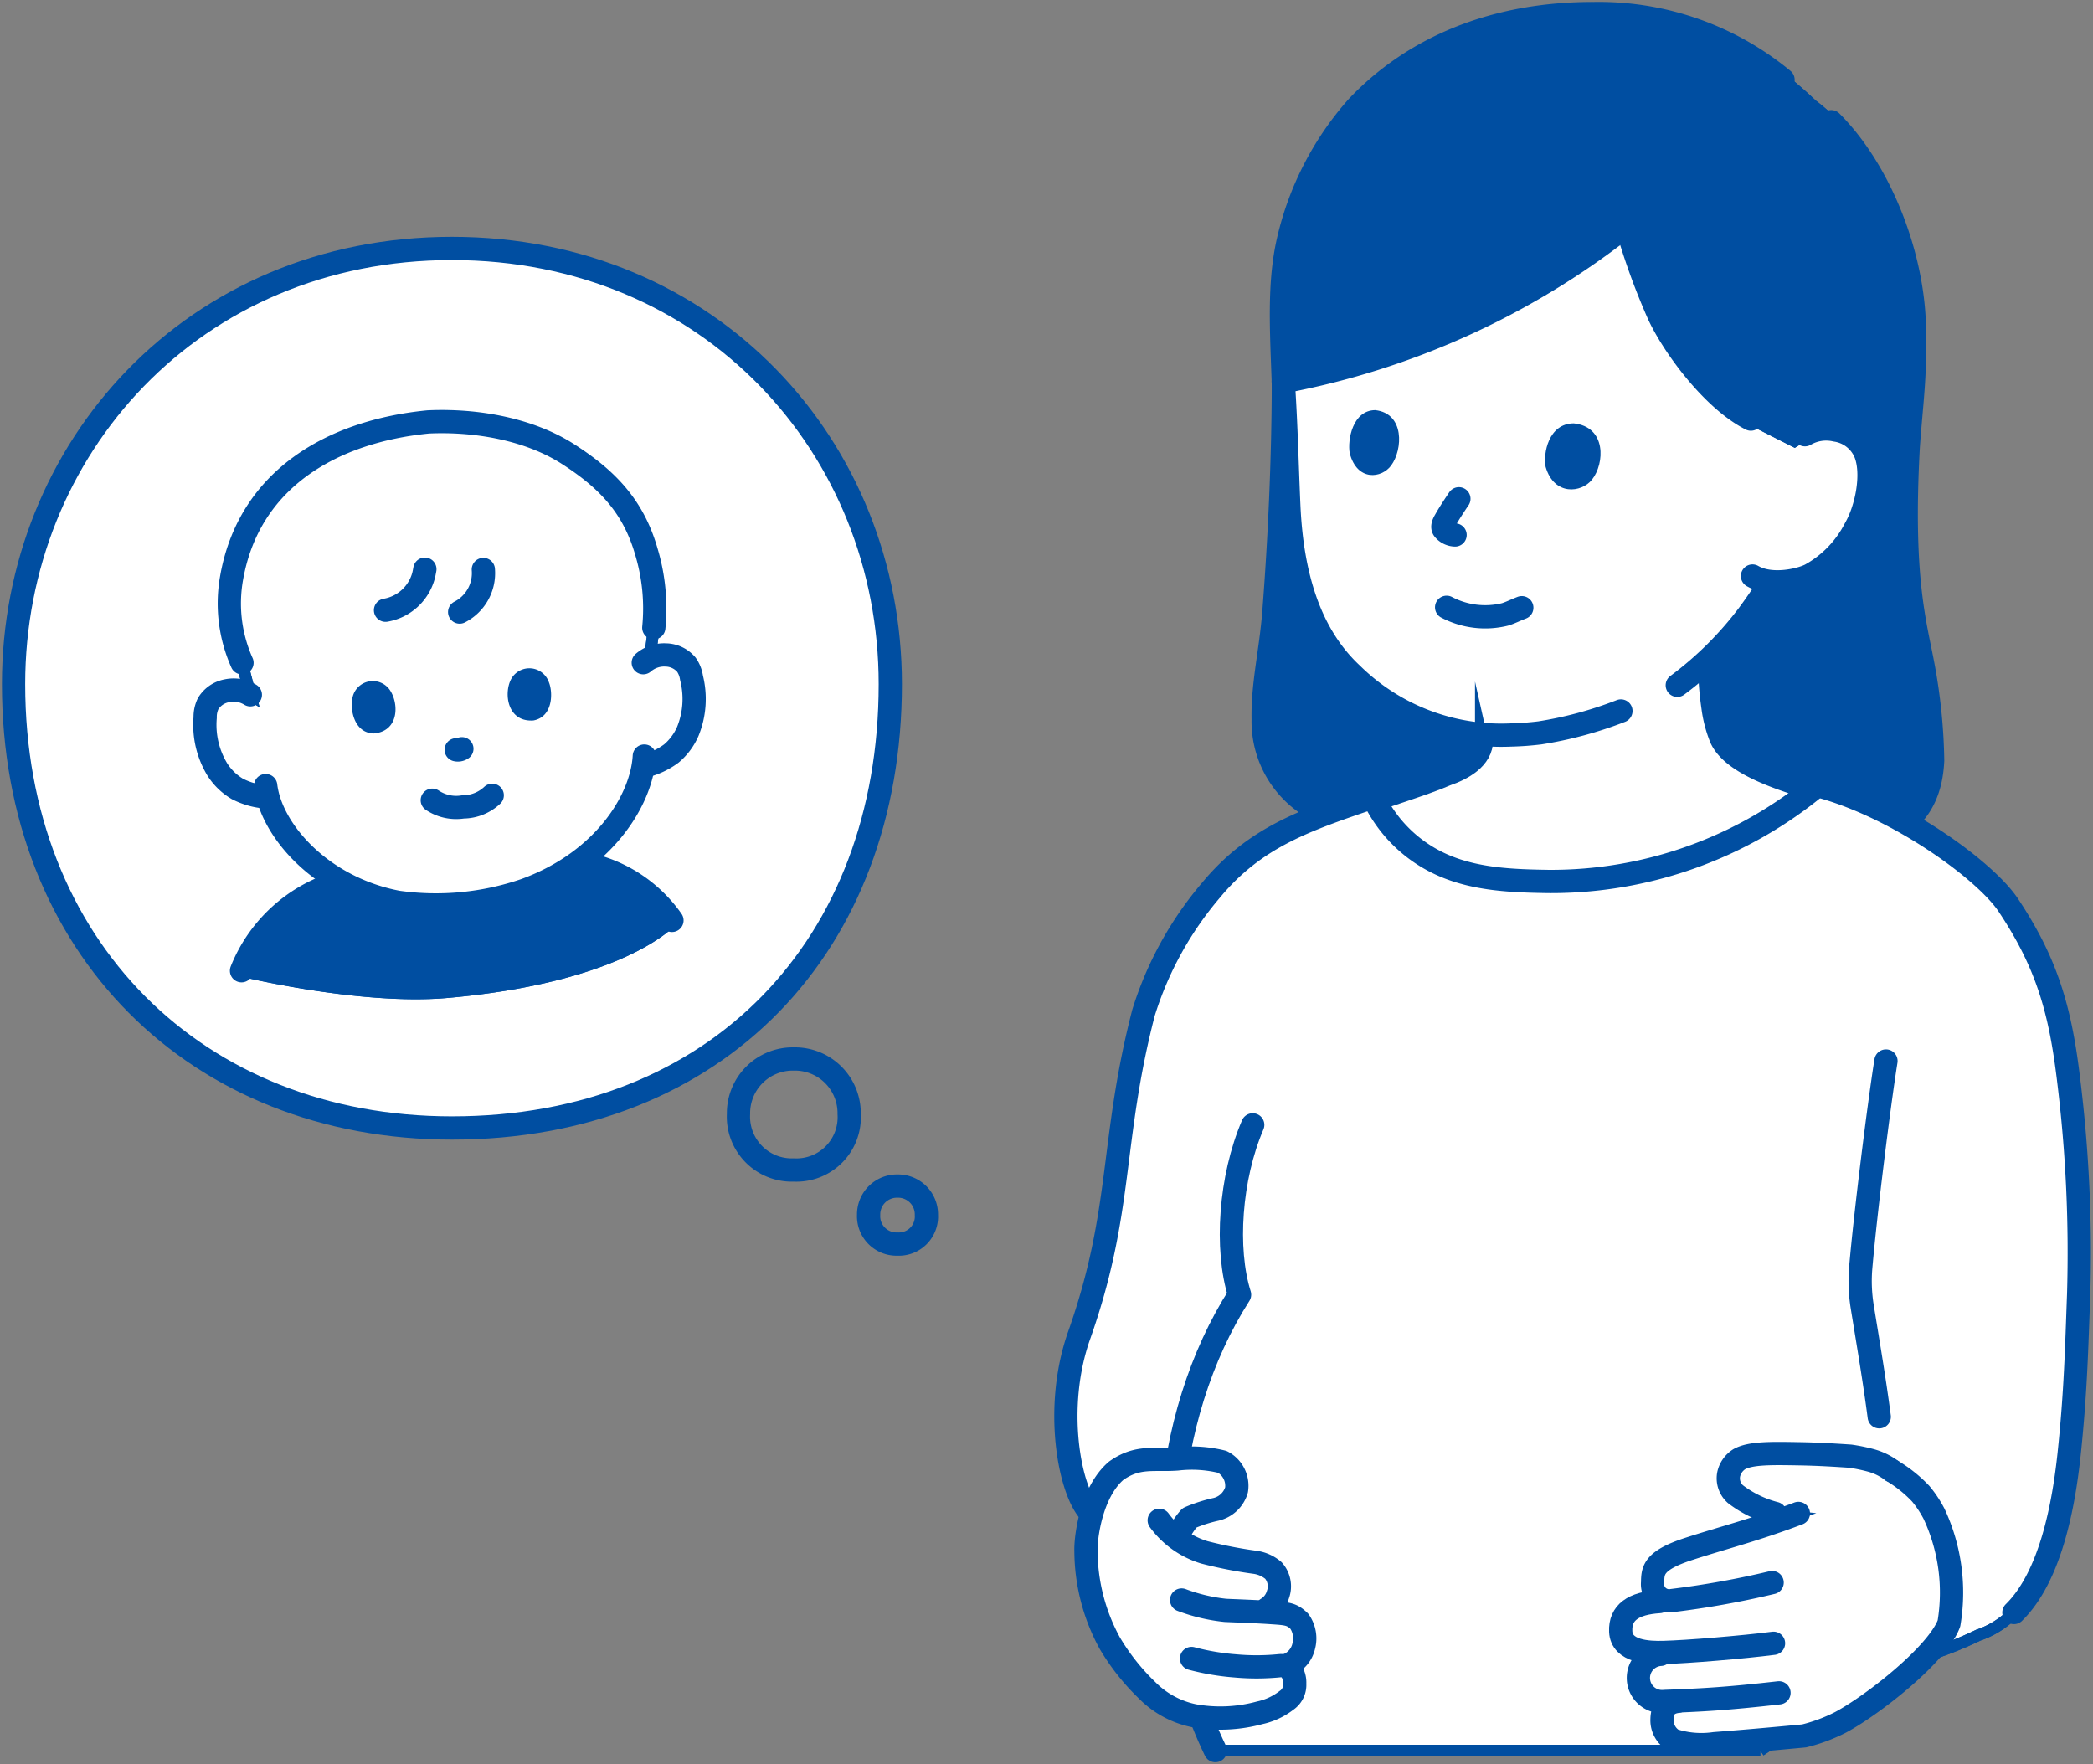 <?xml version="1.0" encoding="UTF-8"?> <svg xmlns="http://www.w3.org/2000/svg" xmlns:xlink="http://www.w3.org/1999/xlink" id="グループ_9088" data-name="グループ 9088" width="180" height="151.72" viewBox="0 0 180 151.72"><rect x="0" y="0" width="180" height="151.72" fill="#808080" stroke="none"/><defs><clipPath id="clip-path"><rect id="長方形_4629" data-name="長方形 4629" width="180" height="151.72" fill="none" stroke="#004ea1" stroke-width="1"></rect></clipPath></defs><g id="グループ_9087" data-name="グループ 9087" clip-path="url(#clip-path)"><path id="パス_3403" data-name="パス 3403" d="M38.7,18.323C16.408,18.323,1,35.588,1,55.791c0,22.6,15.74,38.171,37.7,38.171,22.808,0,37.7-15.712,37.7-38.171,0-20.34-15.489-37.468-37.7-37.468" transform="translate(0.166 3.044)" fill="#fff" stroke="#004ea1" stroke-width="1"></path><path id="パス_3404" data-name="パス 3404" d="M38.7,18.323C16.408,18.323,1,35.588,1,55.791c0,22.6,15.74,38.171,37.7,38.171,22.808,0,37.7-15.712,37.7-38.171C76.4,35.451,60.912,18.323,38.7,18.323Z" transform="translate(0.166 3.044)" fill="none" stroke="#004ea1" stroke-miterlimit="10" stroke-width="1"></path><path id="パス_3405" data-name="パス 3405" d="M38.7,18.323C16.408,18.323,1,35.588,1,55.791c0,22.6,15.74,38.171,37.7,38.171,22.808,0,37.7-15.712,37.7-38.171C76.4,35.451,60.912,18.323,38.7,18.323Z" transform="translate(0.166 3.044)" fill="none" stroke="#004ea1" stroke-linecap="round" stroke-linejoin="round" stroke-width="2"></path><path id="パス_3406" data-name="パス 3406" d="M59.222,78.1a4.665,4.665,0,0,0-4.758,4.729,4.588,4.588,0,0,0,4.758,4.817,4.541,4.541,0,0,0,4.758-4.817A4.661,4.661,0,0,0,59.222,78.1Z" transform="translate(9.047 12.973)" fill="none" stroke="#004ea1" stroke-linecap="round" stroke-linejoin="round" stroke-width="2"></path><path id="パス_3407" data-name="パス 3407" d="M66.546,87.473a2.437,2.437,0,0,0-2.485,2.47,2.4,2.4,0,0,0,2.485,2.516,2.372,2.372,0,0,0,2.485-2.516A2.434,2.434,0,0,0,66.546,87.473Z" transform="translate(10.641 14.53)" fill="none" stroke="#004ea1" stroke-linecap="round" stroke-linejoin="round" stroke-width="2"></path><path id="パス_3408" data-name="パス 3408" d="M17.812,72.88a12.884,12.884,0,0,1,8.162-7.539l22.06-1.509a12,12,0,0,1,6.795,4.719s-4.2,4.836-19.359,6.172c-7.426.654-17.658-1.844-17.658-1.844" transform="translate(2.959 10.603)" fill="#004ea1" stroke="#004ea1" stroke-width="1"></path><path id="パス_3409" data-name="パス 3409" d="M17.812,72.88a12.884,12.884,0,0,1,8.162-7.539l22.06-1.509a12,12,0,0,1,6.795,4.719s-4.2,4.836-19.359,6.172C28.045,75.378,17.812,72.88,17.812,72.88Z" transform="translate(2.959 10.603)" fill="none" stroke="#004ea1" stroke-miterlimit="10" stroke-width="1"></path><path id="パス_3410" data-name="パス 3410" d="M17.67,43.306c1.949-7.687,8.809-11.422,16.661-12.187,4.187-.189,8.7.645,12,2.761,3.431,2.2,5.645,4.55,6.751,8.417a16.884,16.884,0,0,1,.634,6.522s-.19,1.426-.35,2.632a2.824,2.824,0,0,1,1.382-.29A2.388,2.388,0,0,1,56.517,52a2.6,2.6,0,0,1,.442,1.131,7.394,7.394,0,0,1-.317,4.6,5.192,5.192,0,0,1-1.417,1.907,6.47,6.47,0,0,1-2.268,1.074l-.162.035c-.631,3.694-3.906,8.345-10.087,10.61a23.567,23.567,0,0,1-11,1.074c-6.005-1.135-10.178-5.352-11.182-9.056h-.223A6.448,6.448,0,0,1,17.9,62.68a5.2,5.2,0,0,1-1.707-1.651,7.4,7.4,0,0,1-1.059-4.488,2.592,2.592,0,0,1,.253-1.187,2.387,2.387,0,0,1,1.6-1.112,2.75,2.75,0,0,1,2.027.344l-.716-2.75a12.506,12.506,0,0,1-.9-7.264c.075-.434.166-.856.269-1.266" transform="translate(2.513 5.165)" fill="#fff" stroke="#004ea1" stroke-width="1"></path><path id="パス_3411" data-name="パス 3411" d="M17.67,43.306c1.949-7.687,8.809-11.422,16.661-12.187,4.187-.189,8.7.645,12,2.761,3.431,2.2,5.645,4.55,6.751,8.417a16.884,16.884,0,0,1,.634,6.522s-.19,1.426-.35,2.632a2.824,2.824,0,0,1,1.382-.29A2.388,2.388,0,0,1,56.517,52a2.6,2.6,0,0,1,.442,1.131,7.394,7.394,0,0,1-.317,4.6,5.192,5.192,0,0,1-1.417,1.907,6.47,6.47,0,0,1-2.268,1.074l-.162.035c-.631,3.694-3.906,8.345-10.087,10.61a23.567,23.567,0,0,1-11,1.074c-6.005-1.135-10.178-5.352-11.182-9.056h-.223A6.448,6.448,0,0,1,17.9,62.68a5.2,5.2,0,0,1-1.707-1.651,7.4,7.4,0,0,1-1.059-4.488,2.592,2.592,0,0,1,.253-1.187,2.387,2.387,0,0,1,1.6-1.112,2.75,2.75,0,0,1,2.027.344l-.716-2.75a12.506,12.506,0,0,1-.9-7.264C17.475,44.138,17.566,43.716,17.67,43.306Z" transform="translate(2.513 5.165)" fill="none" stroke="#004ea1" stroke-miterlimit="10" stroke-width="1"></path><path id="パス_3412" data-name="パス 3412" d="M34.132,55.219a.607.607,0,0,1-.486.09" transform="translate(5.589 9.172)" fill="none" stroke="#004ea1" stroke-linecap="round" stroke-linejoin="round" stroke-width="2"></path><path id="パス_3413" data-name="パス 3413" d="M31.881,59.075a3.7,3.7,0,0,0,2.642.577,3.7,3.7,0,0,0,2.513-1" transform="translate(5.296 9.743)" fill="none" stroke="#004ea1" stroke-linecap="round" stroke-linejoin="round" stroke-width="2"></path><path id="パス_3414" data-name="パス 3414" d="M25.993,51.729c-.2.921.139,2.974,1.848,3.006,2.241-.2,2.162-2.711,1.315-3.822a1.782,1.782,0,0,0-3.164.816" transform="translate(4.309 8.343)" fill="#004ea1"></path><path id="パス_3415" data-name="パス 3415" d="M40.993,50.506c.351.877.345,2.956-1.336,3.266-2.244.163-2.574-2.325-1.917-3.559a1.781,1.781,0,0,1,3.253.293" transform="translate(6.219 8.187)" fill="#004ea1"></path><path id="パス_3416" data-name="パス 3416" d="M47.441,48.97a2.746,2.746,0,0,1,1.944-.667,2.384,2.384,0,0,1,1.764.837,2.6,2.6,0,0,1,.442,1.131,7.4,7.4,0,0,1-.317,4.6,5.189,5.189,0,0,1-1.417,1.907,6.448,6.448,0,0,1-2.268,1.073" transform="translate(7.88 8.023)" fill="none" stroke="#004ea1" stroke-linecap="round" stroke-linejoin="round" stroke-width="2"></path><path id="パス_3417" data-name="パス 3417" d="M19.016,51.3a2.75,2.75,0,0,0-2.027-.344,2.393,2.393,0,0,0-1.606,1.112,2.61,2.61,0,0,0-.252,1.188,7.392,7.392,0,0,0,1.059,4.487A5.172,5.172,0,0,0,17.9,59.392a6.441,6.441,0,0,0,2.412.691" transform="translate(2.513 8.453)" fill="none" stroke="#004ea1" stroke-linecap="round" stroke-linejoin="round" stroke-width="2"></path><path id="パス_3418" data-name="パス 3418" d="M19.594,58.3c.468,3.9,4.835,8.8,11.371,10.034h.006a23.583,23.583,0,0,0,11-1.075h-.006c6.689-2.452,9.975-7.7,10.192-11.5" transform="translate(3.255 9.262)" fill="none" stroke="#004ea1" stroke-linecap="round" stroke-linejoin="round" stroke-width="2"></path><path id="パス_3419" data-name="パス 3419" d="M18,51.836a12.506,12.506,0,0,1-.9-7.264c1.488-8.546,8.658-12.648,16.931-13.453,4.189-.189,8.7.645,12,2.761,3.432,2.2,5.645,4.55,6.752,8.417a16.9,16.9,0,0,1,.633,6.522" transform="translate(2.811 5.165)" fill="none" stroke="#004ea1" stroke-linecap="round" stroke-linejoin="round" stroke-width="2"></path><path id="パス_3420" data-name="パス 3420" d="M31.815,41.977c-.035.194-.071.388-.12.578a4.1,4.1,0,0,1-3.263,2.951" transform="translate(4.723 6.973)" fill="none" stroke="#004ea1" stroke-linecap="round" stroke-linejoin="round" stroke-width="2"></path><path id="パス_3421" data-name="パス 3421" d="M35.936,42A3.754,3.754,0,0,1,33.9,45.659" transform="translate(5.631 6.977)" fill="none" stroke="#004ea1" stroke-linecap="round" stroke-linejoin="round" stroke-width="2"></path><path id="パス_3422" data-name="パス 3422" d="M17.812,72.665a12.884,12.884,0,0,1,8.162-7.539" transform="translate(2.959 10.818)" fill="none" stroke="#004ea1" stroke-linecap="round" stroke-linejoin="round" stroke-width="2"></path><path id="パス_3423" data-name="パス 3423" d="M43.729,63.831a12,12,0,0,1,6.795,4.72" transform="translate(7.264 10.603)" fill="none" stroke="#004ea1" stroke-linecap="round" stroke-linejoin="round" stroke-width="2"></path><path id="パス_3424" data-name="パス 3424" d="M145.6,71.895c4.526-1.241,5.035-4.808,5.133-6.646a48.036,48.036,0,0,0-.815-8.108c-.672-3.646-1.911-7.446-1.283-18.9.184-2.628.478-5.035.517-7.243.02-1.13.02-2.086.014-2.712-.045-7.208-3.7-15.611-8.8-19.417C133.872,2.7,127.784,1.018,121.613,1,113.1.977,106.095,3.9,101.232,9.048A26.151,26.151,0,0,0,95.347,20.44c-.883,3.753-.6,7.858-.448,12.41-.008,6.381-.33,13.418-.816,19.623-.266,3.4-.977,6.182-.921,9.208a8.566,8.566,0,0,0,5.048,8Z" transform="translate(15.474 0.166)" fill="#004ea1" stroke="#004ea1" stroke-width="1"></path><path id="パス_3425" data-name="パス 3425" d="M145.6,71.895c4.526-1.241,5.035-4.808,5.133-6.646a48.036,48.036,0,0,0-.815-8.108c-.672-3.646-1.911-7.446-1.283-18.9.184-2.628.478-5.035.517-7.243.02-1.13.02-2.086.014-2.712-.045-7.208-3.7-15.611-8.8-19.417C133.872,2.7,127.784,1.018,121.613,1,113.1.977,106.095,3.9,101.232,9.048A26.151,26.151,0,0,0,95.347,20.44c-.883,3.753-.6,7.858-.448,12.41-.008,6.381-.33,13.418-.816,19.623-.266,3.4-.977,6.182-.921,9.208a8.566,8.566,0,0,0,5.048,8Z" transform="translate(15.474 0.166)" fill="none" stroke="#004ea1" stroke-miterlimit="10" stroke-width="1"></path><path id="パス_3426" data-name="パス 3426" d="M100.265,28.746l.1-.028a66.379,66.379,0,0,0,23.8-12.093,56.693,56.693,0,0,0,2.708,7.542c1.21,2.7,4.643,7.423,7.982,9.113l3.754,1.9.894-.556a3.606,3.606,0,0,1,2.641-.4,3.257,3.257,0,0,1,2.582,2.04c.674,1.785.087,4.733-.9,6.445a9.464,9.464,0,0,1-3.84,3.966,6.947,6.947,0,0,1-3.5.562l-.224.478c-.492.877-1.621,2.393-1.621,2.393a32.8,32.8,0,0,1-3.35,3.756,31.285,31.285,0,0,0,.309,4.2,10.8,10.8,0,0,0,.665,2.581c.943,2.272,5.267,3.617,7.959,4.43a35.821,35.821,0,0,1-22.764,7.973c-2.965-.045-6.115-.15-8.906-1.326a11.892,11.892,0,0,1-6.066-5.7c2.077-.715,4.675-1.531,6.144-2.179,1.5-.514,3.433-1.556,3-3.483A18.214,18.214,0,0,1,100.538,55.2c-3.768-3.516-5.165-8.763-5.42-14.482-.146-3.3-.227-6.878-.465-10.465l-.012-.184c1.873-.357,3.753-.8,5.624-1.322" transform="translate(15.72 2.762)" fill="#fff" stroke="#004ea1" stroke-width="1"></path><path id="パス_3427" data-name="パス 3427" d="M100.265,28.746l.1-.028a66.379,66.379,0,0,0,23.8-12.093,56.693,56.693,0,0,0,2.708,7.542c1.21,2.7,4.643,7.423,7.982,9.113l3.754,1.9.894-.556a3.606,3.606,0,0,1,2.641-.4,3.257,3.257,0,0,1,2.582,2.04c.674,1.785.087,4.733-.9,6.445a9.464,9.464,0,0,1-3.84,3.966,6.947,6.947,0,0,1-3.5.562l-.224.478c-.492.877-1.621,2.393-1.621,2.393a32.8,32.8,0,0,1-3.35,3.756,31.285,31.285,0,0,0,.309,4.2,10.8,10.8,0,0,0,.665,2.581c.943,2.272,5.267,3.617,7.959,4.43a35.821,35.821,0,0,1-22.764,7.973c-2.965-.045-6.115-.15-8.906-1.326a11.892,11.892,0,0,1-6.066-5.7c2.077-.715,4.675-1.531,6.144-2.179,1.5-.514,3.433-1.556,3-3.483A18.214,18.214,0,0,1,100.538,55.2c-3.768-3.516-5.165-8.763-5.42-14.482-.146-3.3-.227-6.878-.465-10.465l-.012-.184C96.514,29.712,98.394,29.27,100.265,28.746Z" transform="translate(15.72 2.762)" fill="none" stroke="#004ea1" stroke-miterlimit="10" stroke-width="1"></path><path id="パス_3428" data-name="パス 3428" d="M110.829,54.561c.027,1.612-1.7,2.515-3.06,2.983-1.944.857-5.868,2.01-7.941,2.834" transform="translate(16.582 9.063)" fill="none" stroke="#004ea1" stroke-linecap="round" stroke-linejoin="round" stroke-width="2"></path><path id="パス_3429" data-name="パス 3429" d="M135.051,8.976c4.227,4.227,7.119,11.581,7.159,17.988.006.626.006,1.582-.014,2.712-.037,2.207-.332,4.613-.517,7.243-.629,11.451.611,15.25,1.283,18.9a48.027,48.027,0,0,1,.815,8.108c-.1,1.838-.608,5.4-5.133,6.646" transform="translate(22.433 1.491)" fill="none" stroke="#004ea1" stroke-linecap="round" stroke-linejoin="round" stroke-width="2"></path><path id="パス_3430" data-name="パス 3430" d="M123.7,51.746a30.116,30.116,0,0,0,6.11-6.068s1.129-1.517,1.621-2.393" transform="translate(20.548 7.19)" fill="none" stroke="#004ea1" stroke-linecap="round" stroke-linejoin="round" stroke-width="2"></path><path id="パス_3431" data-name="パス 3431" d="M137.869,6.7A24.888,24.888,0,0,0,121.613,1c-8.516-.023-15.52,2.9-20.382,8.048A26.164,26.164,0,0,0,95.346,20.44c-.883,3.753-.6,7.858-.448,12.41-.007,6.381-.33,13.418-.815,19.623-.267,3.4-.977,6.182-.921,9.208a8.565,8.565,0,0,0,5.047,8" transform="translate(15.474 0.166)" fill="none" stroke="#004ea1" stroke-linecap="round" stroke-linejoin="round" stroke-width="2"></path><path id="パス_3432" data-name="パス 3432" d="M123.678,56.441a33.345,33.345,0,0,1-6.978,1.884,24.924,24.924,0,0,1-2.509.182,18.3,18.3,0,0,1-13.654-5.249c-3.768-3.516-5.166-8.763-5.42-14.482-.146-3.3-.227-6.877-.465-10.463" transform="translate(15.722 4.703)" fill="none" stroke="#004ea1" stroke-linecap="round" stroke-linejoin="round" stroke-width="2"></path><path id="パス_3433" data-name="パス 3433" d="M133.757,32.131a3.612,3.612,0,0,1,2.641-.4,3.263,3.263,0,0,1,2.582,2.04c.673,1.785.087,4.733-.906,6.445a9.451,9.451,0,0,1-3.84,3.967c-.85.44-3.355,1.044-4.987.1" transform="translate(21.469 5.255)" fill="none" stroke="#004ea1" stroke-linecap="round" stroke-linejoin="round" stroke-width="2"></path><path id="パス_3434" data-name="パス 3434" d="M120.061,16.993a58.042,58.042,0,0,0,2.592,7.114c1.21,2.7,4.643,7.423,7.982,9.113" transform="translate(19.943 2.823)" fill="none" stroke="#004ea1" stroke-linecap="round" stroke-linejoin="round" stroke-width="2"></path><path id="パス_3435" data-name="パス 3435" d="M126.092,49.239a26.944,26.944,0,0,0,.283,3.406,10.8,10.8,0,0,0,.665,2.581c.919,2.214,5.052,3.547,7.752,4.367" transform="translate(20.945 8.179)" fill="none" stroke="#004ea1" stroke-linecap="round" stroke-linejoin="round" stroke-width="2"></path><path id="パス_3436" data-name="パス 3436" d="M123.879,16.828A67.824,67.824,0,0,1,94.64,30.035" transform="translate(15.72 2.795)" fill="none" stroke="#004ea1" stroke-linecap="round" stroke-linejoin="round" stroke-width="2"></path><path id="パス_3437" data-name="パス 3437" d="M106.69,44.788a7.129,7.129,0,0,0,5.017.612c.448-.135.948-.389,1.448-.578" transform="translate(17.722 7.44)" fill="none" stroke="#004ea1" stroke-linecap="round" stroke-linejoin="round" stroke-width="2"></path><path id="パス_3438" data-name="パス 3438" d="M114,34.974c-.234-1.166.253-3.746,2.419-3.751,2.83.3,2.666,3.462,1.564,4.845-.9,1.133-3.248,1.406-3.982-1.094" transform="translate(18.927 5.186)" fill="#004ea1"></path><path id="パス_3439" data-name="パス 3439" d="M99.549,33.947c-.2-1.145.25-3.685,2.193-3.7,2.542.28,2.375,3.389,1.376,4.755-.815,1.119-2.926,1.4-3.569-1.052" transform="translate(16.528 5.024)" fill="#004ea1"></path><path id="パス_3440" data-name="パス 3440" d="M107.79,36.785c-.266.386-.893,1.34-1.17,1.849-.149.247-.311.584-.124.8a1.317,1.317,0,0,0,.966.464" transform="translate(17.676 6.11)" fill="none" stroke="#004ea1" stroke-linecap="round" stroke-linejoin="round" stroke-width="2"></path><path id="パス_3441" data-name="パス 3441" d="M87.856,71.549a28.061,28.061,0,0,0-2.568,5.918c-2.872,11.116-1.736,16.994-5.538,27.747-2.2,6.213-.834,13.334.915,15.2a23.783,23.783,0,0,0,6.978,5.189,40.165,40.165,0,0,0,3.819,15.321h46.866a106.007,106.007,0,0,1,14.239-8.142A33.046,33.046,0,0,0,157.079,131a7.625,7.625,0,0,0,3.065-1.952c3.175-3.115,4.294-9.3,4.754-13.676.557-5.288.646-9.153.815-13.688a121.325,121.325,0,0,0-.868-18.479c-.719-5.948-1.851-9.99-5.2-15.014-2-3-9.57-8.489-16.411-10.262a35.883,35.883,0,0,1-23.111,8.251c-2.965-.047-6.115-.15-8.906-1.327a11.9,11.9,0,0,1-6.18-5.931c-5.864,1.986-10.154,3.444-13.937,8a32.952,32.952,0,0,0-3.243,4.626" transform="translate(13.058 9.623)" fill="#fff" stroke="#004ea1" stroke-width="1"></path><path id="パス_3442" data-name="パス 3442" d="M87.856,71.549a28.061,28.061,0,0,0-2.568,5.918c-2.872,11.116-1.736,16.994-5.538,27.747-2.2,6.213-.834,13.334.915,15.2a23.783,23.783,0,0,0,6.978,5.189,40.165,40.165,0,0,0,3.819,15.321h46.866a106.007,106.007,0,0,1,14.239-8.142A33.046,33.046,0,0,0,157.079,131a7.625,7.625,0,0,0,3.065-1.952c3.175-3.115,4.294-9.3,4.754-13.676.557-5.288.646-9.153.815-13.688a121.325,121.325,0,0,0-.868-18.479c-.719-5.948-1.851-9.99-5.2-15.014-2-3-9.57-8.489-16.411-10.262a35.883,35.883,0,0,1-23.111,8.251c-2.965-.047-6.115-.15-8.906-1.327a11.9,11.9,0,0,1-6.18-5.931c-5.864,1.986-10.154,3.444-13.937,8A32.952,32.952,0,0,0,87.856,71.549Z" transform="translate(13.058 9.623)" fill="none" stroke="#004ea1" stroke-miterlimit="10" stroke-width="1"></path><path id="パス_3443" data-name="パス 3443" d="M134.51,58.063c6.69,1.922,13.9,7.2,15.847,10.111,3.351,5.024,4.484,9.064,5.2,15.014a121.173,121.173,0,0,1,.866,18.479c-.168,4.535-.257,8.4-.814,13.689-.462,4.375-1.58,10.56-4.754,13.675" transform="translate(22.343 9.645)" fill="none" stroke="#004ea1" stroke-linecap="round" stroke-linejoin="round" stroke-width="2"></path><path id="パス_3444" data-name="パス 3444" d="M105.035,58.786c-5.863,1.985-10.153,3.442-13.937,7.995a29.9,29.9,0,0,0-5.811,10.544c-2.872,11.116-1.735,16.994-5.537,27.749-2.2,6.213-.835,13.334.914,15.2" transform="translate(13.058 9.765)" fill="none" stroke="#004ea1" stroke-linecap="round" stroke-linejoin="round" stroke-width="2"></path><path id="パス_3445" data-name="パス 3445" d="M101.271,58.936a11.893,11.893,0,0,0,6.182,5.93c2.79,1.177,5.94,1.282,8.9,1.327a35.888,35.888,0,0,0,23.186-8.312" transform="translate(16.822 9.614)" fill="none" stroke="#004ea1" stroke-linecap="round" stroke-linejoin="round" stroke-width="2"></path><path id="パス_3446" data-name="パス 3446" d="M139.406,78.249c-.61,3.841-1.761,13.043-2.168,17.753a13.731,13.731,0,0,0,.126,3.367c.568,3.508,1.039,6.239,1.465,9.473" transform="translate(22.788 12.998)" fill="none" stroke="#004ea1" stroke-linecap="round" stroke-linejoin="round" stroke-width="2"></path><path id="パス_3447" data-name="パス 3447" d="M93.4,82.957c-1.95,4.543-2.374,10.662-1.131,14.605-6.689,10.44-8.256,26.385-2.082,39.211" transform="translate(14.336 13.78)" fill="none" stroke="#004ea1" stroke-linecap="round" stroke-linejoin="round" stroke-width="2"></path><path id="パス_3448" data-name="パス 3448" d="M83.88,107.976c1.31-.5,2.481-.254,4.055-.367a10.762,10.762,0,0,1,3.885.248,2.318,2.318,0,0,1,1.22,2.417,2.408,2.408,0,0,1-1.848,1.683,12.9,12.9,0,0,0-2.191.714,5.864,5.864,0,0,0-.99,1.533s-.02.09-.057.252a7.538,7.538,0,0,0,2.318,1.179,37.152,37.152,0,0,0,4.382.858,3.093,3.093,0,0,1,1.561.705,2.066,2.066,0,0,1,.388,2.058,2.133,2.133,0,0,1-.939,1.222l-.625.266,1.129.075c1.326.087,1.657.146,2.274.737a2.572,2.572,0,0,1,.375,2.147,2.285,2.285,0,0,1-1.345,1.6s-.117.047-.3.118a1.068,1.068,0,0,1,.515.321,1.816,1.816,0,0,1,.357,1.194,1.6,1.6,0,0,1-.705,1.43,5.707,5.707,0,0,1-2.3,1.069,12.9,12.9,0,0,1-5.637.254,7.865,7.865,0,0,1-4.057-2.188,19.078,19.078,0,0,1-3.209-4.055,16.632,16.632,0,0,1-2.048-7.937c-.04-.974.4-5.006,2.6-6.891a5.243,5.243,0,0,1,1.187-.644" transform="translate(13.303 17.865)" fill="#fff" stroke="#004ea1" stroke-width="1"></path><path id="パス_3449" data-name="パス 3449" d="M83.88,107.976c1.31-.5,2.481-.254,4.055-.367a10.762,10.762,0,0,1,3.885.248,2.318,2.318,0,0,1,1.22,2.417,2.408,2.408,0,0,1-1.848,1.683,12.9,12.9,0,0,0-2.191.714,5.864,5.864,0,0,0-.99,1.533s-.02.09-.057.252a7.538,7.538,0,0,0,2.318,1.179,37.152,37.152,0,0,0,4.382.858,3.093,3.093,0,0,1,1.561.705,2.066,2.066,0,0,1,.388,2.058,2.133,2.133,0,0,1-.939,1.222l-.625.266,1.129.075c1.326.087,1.657.146,2.274.737a2.572,2.572,0,0,1,.375,2.147,2.285,2.285,0,0,1-1.345,1.6s-.117.047-.3.118a1.068,1.068,0,0,1,.515.321,1.816,1.816,0,0,1,.357,1.194,1.6,1.6,0,0,1-.705,1.43,5.707,5.707,0,0,1-2.3,1.069,12.9,12.9,0,0,1-5.637.254,7.865,7.865,0,0,1-4.057-2.188,19.078,19.078,0,0,1-3.209-4.055,16.632,16.632,0,0,1-2.048-7.937c-.04-.974.4-5.006,2.6-6.891A5.243,5.243,0,0,1,83.88,107.976Z" transform="translate(13.303 17.865)" fill="none" stroke="#004ea1" stroke-miterlimit="10" stroke-width="1"></path><path id="パス_3450" data-name="パス 3450" d="M87.146,118a15.14,15.14,0,0,0,3.765.892c1.355.061,2.732.106,4.086.2,1.326.087,1.656.146,2.274.737a2.571,2.571,0,0,1,.375,2.146,2.287,2.287,0,0,1-1.345,1.6" transform="translate(14.475 19.6)" fill="none" stroke="#004ea1" stroke-linecap="round" stroke-linejoin="round" stroke-width="2"></path><path id="パス_3451" data-name="パス 3451" d="M94.768,119.721a2.132,2.132,0,0,0,.938-1.222,2.061,2.061,0,0,0-.388-2.058,3.086,3.086,0,0,0-1.56-.705,37.125,37.125,0,0,1-4.383-.858,7.5,7.5,0,0,1-3.881-2.756" transform="translate(14.201 18.624)" fill="none" stroke="#004ea1" stroke-linecap="round" stroke-linejoin="round" stroke-width="2"></path><path id="パス_3452" data-name="パス 3452" d="M88.011,114.2a5.883,5.883,0,0,1,.99-1.533,12.89,12.89,0,0,1,2.191-.712,2.41,2.41,0,0,0,1.848-1.683,2.32,2.32,0,0,0-1.22-2.418,10.788,10.788,0,0,0-3.885-.248c-2.028.147-3.391-.3-5.242,1.011-2.206,1.884-2.644,5.917-2.6,6.891a16.632,16.632,0,0,0,2.048,7.937,19.078,19.078,0,0,0,3.209,4.055A7.867,7.867,0,0,0,89.4,129.69a12.916,12.916,0,0,0,5.637-.255,5.7,5.7,0,0,0,2.3-1.068,1.6,1.6,0,0,0,.705-1.431,1.818,1.818,0,0,0-.357-1.194,1.094,1.094,0,0,0-.9-.36,20,20,0,0,1-3.835.02,20.8,20.8,0,0,1-3.778-.639" transform="translate(13.303 17.865)" fill="none" stroke="#004ea1" stroke-linecap="round" stroke-linejoin="round" stroke-width="2"></path><path id="パス_3453" data-name="パス 3453" d="M142.87,108.687a5.358,5.358,0,0,0-1.873-.912,15,15,0,0,0-1.729-.352c-1.359-.09-2.723-.177-4.365-.206-2.418-.042-4.206-.078-5.181.469a2.056,2.056,0,0,0-.906,1.289,1.822,1.822,0,0,0,.582,1.719,9.591,9.591,0,0,0,4.773,1.9c-3.389,1.245-5.9,1.875-8.778,2.807-3.108,1.005-3.1,1.877-3.122,2.9a1.423,1.423,0,0,0,1.687,1.542l-1.094.089c-2.262.138-3.405.947-3.335,2.569.076,1.761,2.4,1.84,3.69,1.806l-.255.163a2.034,2.034,0,1,0,.354,4.051l1.145-.008c-1.04.122-1.371.68-1.378,1.642a2,2,0,0,0,.961,1.7,7.874,7.874,0,0,0,3.56.3c2.821-.216,5.055-.421,7.7-.668a14.49,14.49,0,0,0,3.129-1.165c2.817-1.515,8.354-5.862,9.329-8.51a15.985,15.985,0,0,0-1.285-9.428,9.519,9.519,0,0,0-1.153-1.734,11.453,11.453,0,0,0-2.451-1.958" transform="translate(19.854 17.806)" fill="#fff" stroke="#004ea1" stroke-width="1"></path><path id="パス_3454" data-name="パス 3454" d="M142.87,108.687a5.358,5.358,0,0,0-1.873-.912,15,15,0,0,0-1.729-.352c-1.359-.09-2.723-.177-4.365-.206-2.418-.042-4.206-.078-5.181.469a2.056,2.056,0,0,0-.906,1.289,1.822,1.822,0,0,0,.582,1.719,9.591,9.591,0,0,0,4.773,1.9c-3.389,1.245-5.9,1.875-8.778,2.807-3.108,1.005-3.1,1.877-3.122,2.9a1.423,1.423,0,0,0,1.687,1.542l-1.094.089c-2.262.138-3.405.947-3.335,2.569.076,1.761,2.4,1.84,3.69,1.806l-.255.163a2.034,2.034,0,1,0,.354,4.051l1.145-.008c-1.04.122-1.371.68-1.378,1.642a2,2,0,0,0,.961,1.7,7.874,7.874,0,0,0,3.56.3c2.821-.216,5.055-.421,7.7-.668a14.49,14.49,0,0,0,3.129-1.165c2.817-1.515,8.354-5.862,9.329-8.51a15.985,15.985,0,0,0-1.285-9.428,9.519,9.519,0,0,0-1.153-1.734,11.453,11.453,0,0,0-2.451-1.958" transform="translate(19.854 17.806)" fill="none" stroke="#004ea1" stroke-miterlimit="10" stroke-width="1"></path><path id="パス_3455" data-name="パス 3455" d="M134.417,111.615c-3.716,1.409-6.36,2.057-9.416,3.047-3.107,1.005-3.1,1.877-3.12,2.9a1.424,1.424,0,0,0,1.687,1.542,76.678,76.678,0,0,0,8.592-1.545" transform="translate(20.245 18.54)" fill="none" stroke="#004ea1" stroke-linecap="round" stroke-linejoin="round" stroke-width="2"></path><path id="パス_3456" data-name="パス 3456" d="M122.864,118.115c-2.262.138-3.405.947-3.335,2.569.076,1.761,2.4,1.84,3.688,1.806,2.092-.055,6.79-.447,9.454-.789" transform="translate(19.854 19.62)" fill="none" stroke="#004ea1" stroke-linecap="round" stroke-linejoin="round" stroke-width="2"></path><path id="パス_3457" data-name="パス 3457" d="M132.92,125.318c-4.4.5-6.591.626-9.823.74a2.034,2.034,0,1,1-.353-4.051" transform="translate(20.074 20.266)" fill="none" stroke="#004ea1" stroke-linecap="round" stroke-linejoin="round" stroke-width="2"></path><path id="パス_3458" data-name="パス 3458" d="M142.363,108.474a11.453,11.453,0,0,1,2.451,1.958,9.519,9.519,0,0,1,1.153,1.734,15.985,15.985,0,0,1,1.285,9.428c-.975,2.648-6.512,7-9.329,8.51a14.49,14.49,0,0,1-3.129,1.165c-2.641.247-4.875.452-7.7.668a7.874,7.874,0,0,1-3.56-.3,2,2,0,0,1-.961-1.7c.007-.962.338-1.519,1.378-1.642" transform="translate(20.361 18.018)" fill="none" stroke="#004ea1" stroke-linecap="round" stroke-linejoin="round" stroke-width="2"></path><path id="パス_3459" data-name="パス 3459" d="M141.55,108.687a5.358,5.358,0,0,0-1.873-.912,15,15,0,0,0-1.729-.352c-1.359-.09-2.723-.177-4.365-.206-2.418-.042-4.206-.078-5.181.469a2.056,2.056,0,0,0-.906,1.289,1.822,1.822,0,0,0,.582,1.719,9.523,9.523,0,0,0,3.414,1.656" transform="translate(21.174 17.806)" fill="none" stroke="#004ea1" stroke-linecap="round" stroke-linejoin="round" stroke-width="2"></path></g></svg> 